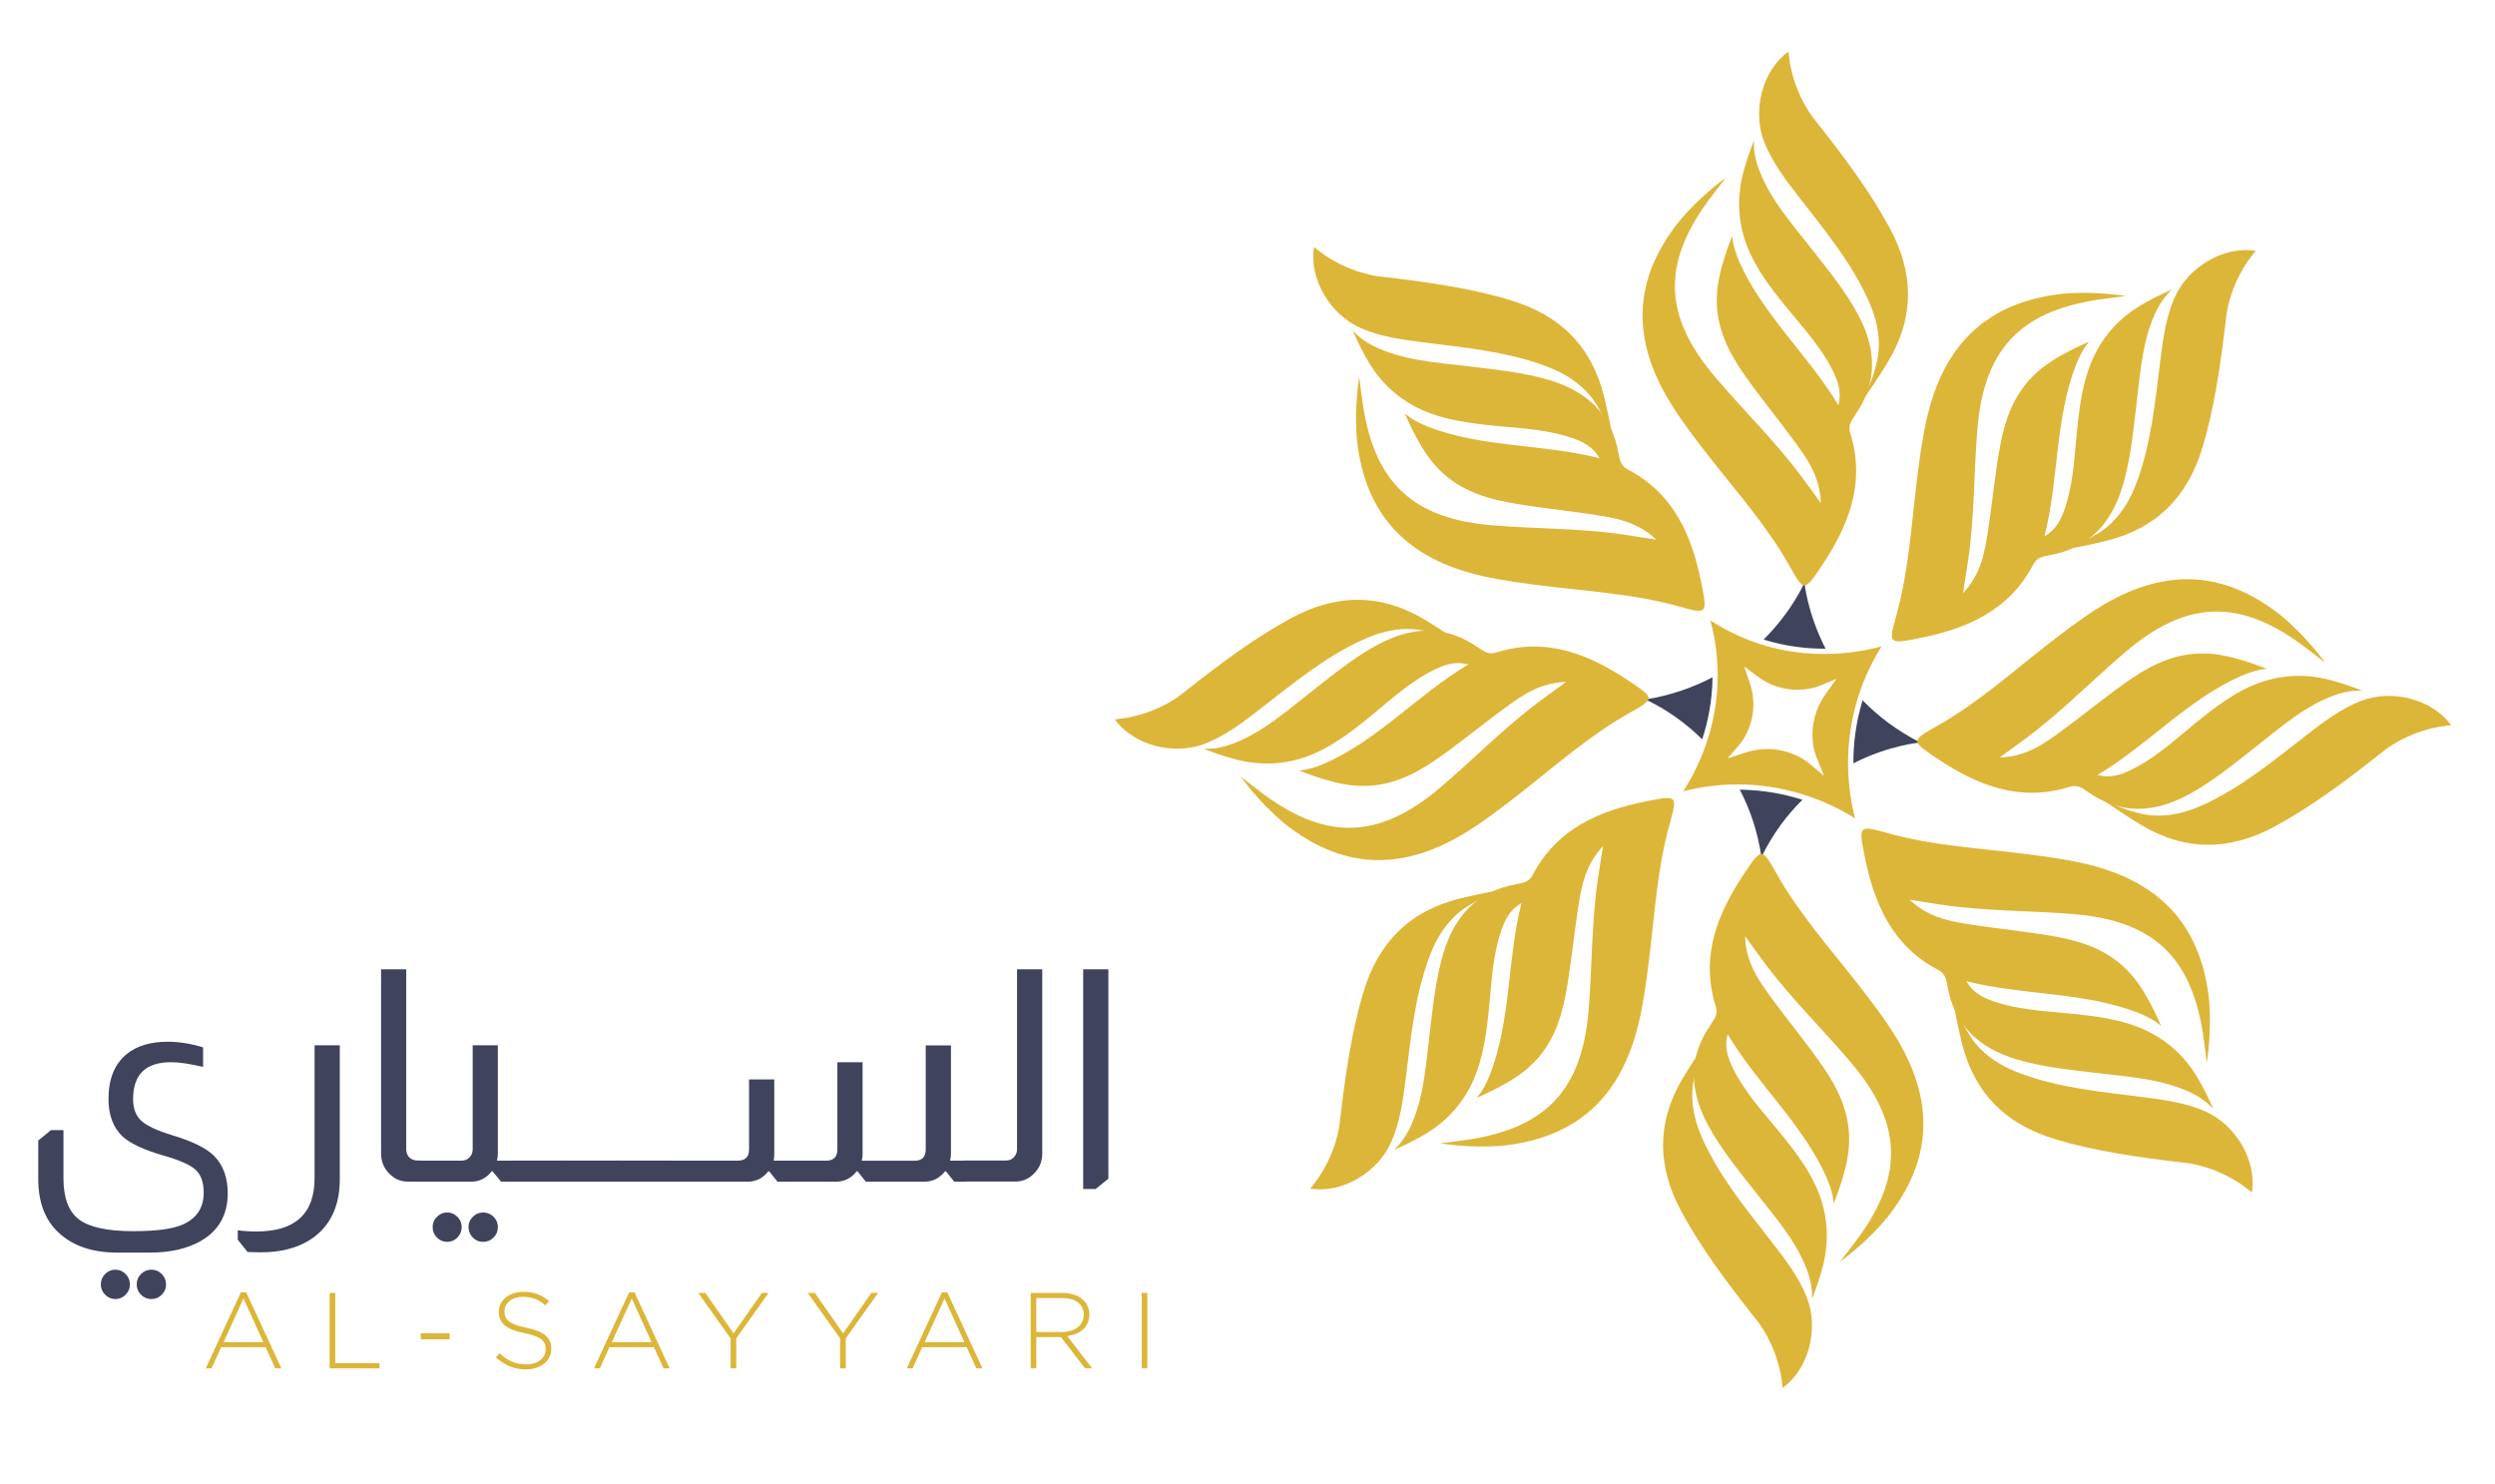 <?xml version="1.0" encoding="UTF-8"?>
<svg xmlns="http://www.w3.org/2000/svg" id="Layer_1" data-name="Layer 1" version="1.2" viewBox="0 0 485.93 289">
  <g>
    <path d="M366.44,125.89c-2.48.69-6.38,1.48-11.15,1.48-7.99,0-15.43-2.19-22.16-6.52,2.76,10.33.99,19.1-1.11,24.83-1.36,3.7-2.98,6.57-4.2,8.44,3.53-.9,7.1-1.35,10.64-1.35,7.91,0,14.39,2.28,18.42,4.2,1.81.86,3.29,1.71,4.42,2.43-.57-2.15-1.2-5.37-1.34-9.28-.22-6.12.78-15.07,6.48-24.22M355.58,135.17c-4.28,5.96-1.97,11.88-1.87,12.13l1.54,3.81-3.15-2.64s-3.18-2.59-7.88-2.59c-1.41,0-2.84.23-4.25.69l-3.49,1.13,2.39-2.78c.18-.21,4.24-5.12,1.9-11.98l-1.07-3.13,2.65,1.97c2.3,1.7,4.88,2.56,7.67,2.56,2.52,0,4.3-.73,4.32-.74l3.35-1.4-2.11,2.94Z" fill="#dcb638" stroke-width="0"></path>
    <path d="M355.29,126.34c.09,0,.17,0,.26,0-3.6-7.05-4.11-12.88-4.11-12.88,0,0-2.3,5.46-7.96,11.11,4.24,1.31,8.26,1.77,11.81,1.77" fill="#3f435b" stroke-width="0"></path>
    <path d="M362.76,136.41c-1.35,4.43-1.8,8.6-1.79,12.25,7.08-3.59,13.01-4.04,13.01-4.04-4.61-2.36-8.29-5.21-11.21-8.22" fill="#3f435b" stroke-width="0"></path>
    <path d="M338.84,153.8c1.93,3.68,3.47,8.01,4.22,13.1,2.26-4.59,5.03-8.23,7.98-11.13-3.47-1.11-7.59-1.92-12.2-1.97" fill="#3f435b" stroke-width="0"></path>
    <path d="M333.53,131.91c-3.68,1.94-8.02,3.51-13.08,4.33,0,0,5.46,2.22,11.07,7.75,1.13-3.44,1.97-7.51,2.01-12.07" fill="#3f435b" stroke-width="0"></path>
    <path d="M368.03,44.37c-3.92-7.22-8.83-13.72-13.87-20.14h0s-.04-.05-.06-.07c-.35-.45-.71-.9-1.06-1.35-2.77-3.79-3.92-7.8-4.39-10.29-.23-1.42-.33-2.47-.33-2.47-5.06,3.6-7.14,11.56-4.68,17.7,1.55,3.86,4.02,7.13,6.54,10.38,4.96,6.41,10.17,12.64,13.6,20.1,1.37,2.97,2.14,5.89,2.15,8.75,0,0,0-.02,0-.02,0,0,0,.2-.01.55-.04,1.29-.23,2.58-.6,3.85-.54,2.17-1.55,4.93-3.45,7.82,2.17-2.94,4-5.68,5.73-8.53,5.29-8.71,5.24-17.4.42-26.29" fill="#dcb638" stroke-width="0"></path>
    <path d="M361.26,80.89c4.56-6.44,4.17-13.06.57-19.71-2.55-4.71-5.97-8.83-9.26-13.04-3.93-5.02-8.24-9.82-10.31-16.02-.43-1.4-.77-3.11-.64-4.76,0,0-.96,2.2-1.8,5.18-.32,1.06-.58,2.13-.77,3.2-.03.14-.05.28-.08.42h.02c-.5,3.24-.34,6.51.61,9.8,1.36,4.73,4.16,8.66,7.17,12.46,3.37,4.26,7.19,8.18,9.8,13.02,1.66,3.09,2.07,5.07,1.47,7.49-5.87-9.85-14.7-17.54-19.35-28.08-.64-1.53-1.26-3.39-1.3-4.93,0,0-2.93,6.96-3,11.77h0c-.25,5.43,1.86,10.17,4.82,14.53,3.17,4.66,6.81,9,10.14,13.55,2.53,3.46,5.12,6.93,5.28,12.22-1.59-2.19-2.72-3.77-3.88-5.32-5.11-6.84-11.25-12.79-16.75-19.29-9.91-11.7-10.39-21.87-1.33-34.25,1.12-1.53,2.3-3.01,3.46-4.51,0,0-4.98,3.48-9.17,8.58-8.94,11.28-9.38,23.01-1.29,35.81,2.13,3.38,4.58,6.57,7.04,9.72,5.43,6.96,11.33,13.56,15.7,21.29,2.93,5.19,2.96,5.29,6.29.33,5.33-7.92,8.72-16.32,5.63-26.07-.44-1.38.23-2.36.95-3.39" fill="#dcb638" stroke-width="0"></path>
    <path d="M327.48,235.99c3.92,7.22,8.83,13.72,13.87,20.14h0s.04.05.06.07c.35.45.71.9,1.06,1.35,2.77,3.79,3.92,7.8,4.39,10.29.23,1.42.33,2.47.33,2.47,5.06-3.6,7.14-11.56,4.68-17.7-1.55-3.86-4.02-7.13-6.54-10.38-4.97-6.41-10.17-12.64-13.6-20.1-1.37-2.97-2.14-5.89-2.15-8.75,0,0,0,.02,0,.02,0,0,0-.2.01-.55.04-1.29.23-2.58.6-3.85.54-2.17,1.55-4.93,3.45-7.82-2.17,2.94-4,5.68-5.73,8.53-5.29,8.71-5.24,17.41-.42,26.29" fill="#dcb638" stroke-width="0"></path>
    <path d="M333.25,199.47c-4.56,6.44-4.17,13.06-.57,19.71,2.55,4.71,5.97,8.83,9.26,13.04,3.93,5.02,8.24,9.82,10.31,16.02.43,1.4.77,3.11.64,4.76,0,0,.96-2.2,1.8-5.18.32-1.07.58-2.13.77-3.21.03-.14.05-.28.08-.42h-.02c.5-3.24.34-6.51-.61-9.8-1.36-4.73-4.16-8.66-7.17-12.46-3.37-4.26-7.19-8.18-9.8-13.02-1.66-3.09-2.07-5.07-1.47-7.49,5.87,9.85,14.7,17.54,19.35,28.08.64,1.53,1.26,3.39,1.3,4.93,0,0,2.93-6.96,3-11.77h0c.25-5.43-1.86-10.17-4.82-14.53-3.17-4.66-6.81-9-10.14-13.55-2.53-3.46-5.12-6.94-5.28-12.23,1.59,2.19,2.72,3.77,3.88,5.32,5.11,6.84,11.25,12.79,16.75,19.29,9.91,11.7,10.39,21.87,1.33,34.25-1.12,1.53-2.3,3.01-3.46,4.51,0,0,4.98-3.48,9.17-8.58,8.94-11.28,9.38-23.01,1.29-35.81-2.13-3.38-4.58-6.57-7.04-9.72-5.43-6.96-11.33-13.56-15.7-21.29-2.93-5.19-2.96-5.29-6.29-.33-5.33,7.92-8.72,16.32-5.63,26.07.44,1.38-.23,2.36-.95,3.38" fill="#dcb638" stroke-width="0"></path>
    <path d="M443.06,160.96c7.22-3.92,13.72-8.83,20.14-13.87h0s.05-.04.07-.06c.45-.35.9-.71,1.35-1.06,3.79-2.77,7.8-3.92,10.29-4.39,1.42-.23,2.47-.33,2.47-.33-3.61-5.06-11.56-7.14-17.7-4.68-3.86,1.55-7.13,4.02-10.38,6.54-6.41,4.96-12.64,10.17-20.1,13.6-2.97,1.37-5.89,2.14-8.75,2.15,0,0,.02,0,.02,0,0,0-.2,0-.55-.01-1.29-.04-2.58-.23-3.85-.6-2.16-.54-4.92-1.55-7.82-3.45,2.94,2.17,5.68,4,8.53,5.73,8.71,5.29,17.4,5.24,26.29.42" fill="#dcb638" stroke-width="0"></path>
    <path d="M406.54,154.18c6.44,4.56,13.06,4.17,19.71.57,4.71-2.55,8.83-5.97,13.04-9.26,5.02-3.93,9.82-8.24,16.03-10.31,1.4-.43,3.11-.77,4.76-.64,0,0-2.2-.96-5.18-1.8-1.07-.32-2.13-.58-3.2-.77-.14-.03-.28-.06-.42-.08v.02c-3.24-.5-6.51-.34-9.8.6-4.73,1.36-8.66,4.16-12.46,7.17-4.26,3.37-8.18,7.19-13.02,9.79-3.09,1.66-5.07,2.07-7.49,1.47,9.86-5.87,17.54-14.7,28.08-19.34,1.53-.64,3.39-1.26,4.93-1.31,0,0-6.96-2.93-11.77-3h0c-5.43-.25-10.17,1.86-14.53,4.82-4.66,3.17-9,6.81-13.55,10.14-3.46,2.53-6.93,5.12-12.22,5.28,2.19-1.59,3.77-2.72,5.32-3.88,6.84-5.1,12.79-11.25,19.28-16.75,11.7-9.91,21.87-10.39,34.25-1.33,1.53,1.12,3.01,2.3,4.51,3.46,0,0-3.48-4.98-8.58-9.17-11.28-8.94-23.01-9.38-35.81-1.29-3.38,2.13-6.57,4.58-9.72,7.04-6.96,5.43-13.56,11.33-21.29,15.7-5.19,2.93-5.29,2.95-.33,6.29,7.92,5.33,16.32,8.72,26.07,5.63,1.38-.44,2.36.23,3.39.95" fill="#dcb638" stroke-width="0"></path>
    <path d="M251.45,120.4c-7.22,3.92-13.72,8.83-20.14,13.87h0s-.05.04-.07.06c-.45.35-.9.71-1.35,1.06-3.79,2.77-7.8,3.92-10.29,4.39-1.42.23-2.47.33-2.47.33,3.61,5.06,11.56,7.14,17.7,4.68,3.86-1.55,7.13-4.02,10.38-6.54,6.41-4.96,12.64-10.17,20.1-13.6,2.97-1.37,5.89-2.14,8.75-2.15,0,0-.02,0-.02,0,0,0,.2,0,.55.01,1.29.04,2.58.23,3.85.6,2.16.54,4.92,1.55,7.82,3.45-2.94-2.17-5.68-4-8.53-5.73-8.71-5.29-17.4-5.24-26.29-.42" fill="#dcb638" stroke-width="0"></path>
    <path d="M287.96,126.17c-6.44-4.56-13.06-4.17-19.71-.57-4.71,2.55-8.83,5.97-13.04,9.26-5.02,3.93-9.82,8.24-16.02,10.31-1.4.43-3.11.77-4.77.64,0,0,2.2.96,5.18,1.8,1.07.32,2.13.58,3.2.76.14.03.28.06.42.08v-.02c3.24.5,6.51.34,9.8-.6,4.73-1.36,8.66-4.16,12.46-7.17,4.26-3.37,8.18-7.19,13.02-9.79,3.09-1.66,5.07-2.07,7.49-1.47-9.86,5.87-17.54,14.7-28.08,19.34-1.53.64-3.39,1.26-4.93,1.31,0,0,6.96,2.93,11.77,3h0c5.43.25,10.17-1.86,14.53-4.83,4.66-3.17,9-6.81,13.55-10.14,3.46-2.53,6.93-5.12,12.22-5.28-2.19,1.59-3.77,2.72-5.32,3.88-6.84,5.1-12.79,11.25-19.28,16.75-11.7,9.91-21.87,10.39-34.25,1.33-1.53-1.12-3.01-2.3-4.51-3.46,0,0,3.48,4.98,8.58,9.17,11.28,8.94,23.01,9.38,35.81,1.29,3.38-2.13,6.57-4.58,9.72-7.04,6.96-5.43,13.56-11.33,21.29-15.7,5.19-2.93,5.29-2.95.33-6.29-7.92-5.33-16.32-8.72-26.07-5.63-1.38.44-2.36-.23-3.39-.95" fill="#dcb638" stroke-width="0"></path>
    <path d="M400.36,221.91c7.87,2.33,15.95,3.46,24.05,4.43.03,0,.06,0,.09.01.57.07,1.14.13,1.7.2,4.64.72,8.29,2.74,10.39,4.17,1.17.84,1.98,1.51,1.98,1.51,1.03-6.13-3.12-13.22-9.21-15.83-3.82-1.64-7.89-2.2-11.97-2.72-8.04-1.02-16.13-1.75-23.83-4.59-3.07-1.13-5.68-2.65-7.71-4.67,0,0,0,.02,0,.02,0,0-.14-.14-.38-.4-.89-.94-1.66-1.98-2.3-3.15-1.15-1.91-2.39-4.58-3.09-7.97.54,3.62,1.19,6.85,1.98,10.09,2.42,9.9,8.6,16.01,18.29,18.88" fill="#dcb638" stroke-width="0"></path>
    <path d="M379.28,192c1.33,7.78,6.28,12.19,13.54,14.34,5.14,1.53,10.46,2.02,15.77,2.67,6.33.77,12.77,1.12,18.62,4.04,1.29.69,2.74,1.66,3.82,2.92,0,0-.88-2.23-2.39-4.94-.52-.98-1.1-1.92-1.73-2.81-.08-.12-.16-.23-.24-.35h0c-1.94-2.63-4.37-4.83-7.36-6.49-4.31-2.38-9.06-3.18-13.88-3.74-5.4-.63-10.87-.7-16.13-2.28-3.36-1.01-5.05-2.12-6.34-4.26,11.12,2.82,22.79,2.01,33.54,6.18,1.53.63,3.29,1.5,4.41,2.57,0,0-2.85-6.99-6.2-10.44h0c-3.66-4.02-8.51-5.87-13.68-6.86-5.54-1.06-11.18-1.55-16.75-2.41-4.23-.66-8.52-1.29-12.38-4.91,2.68.42,4.59.74,6.51,1.02,8.45,1.23,16.99,1.09,25.48,1.79,15.28,1.27,22.81,8.12,25.16,23.28.29,1.87.5,3.76.74,5.63,0,0,1.06-5.98.42-12.55-1.66-14.3-9.64-22.9-24.41-26.24-3.89-.88-7.88-1.41-11.85-1.9-8.76-1.08-17.6-1.58-26.15-3.95-5.74-1.6-5.83-1.65-4.68,4.22,1.83,9.37,5.37,17.71,14.45,22.42,1.28.67,1.51,1.83,1.72,3.07" fill="#dcb638" stroke-width="0"></path>
    <path d="M294.15,58.44c-7.87-2.33-15.95-3.46-24.05-4.43h0s-.06,0-.09-.01c-.57-.07-1.14-.14-1.71-.2-4.64-.72-8.29-2.74-10.39-4.17-1.17-.85-1.98-1.51-1.98-1.51-1.03,6.13,3.12,13.22,9.21,15.83,3.83,1.64,7.89,2.2,11.97,2.72,8.04,1.02,16.13,1.75,23.83,4.59,3.07,1.13,5.68,2.65,7.71,4.67,0,0,0-.02,0-.02,0,0,.14.14.38.4.89.94,1.66,1.99,2.3,3.15,1.15,1.91,2.39,4.58,3.09,7.97-.54-3.62-1.19-6.85-1.98-10.08-2.42-9.9-8.6-16.01-18.29-18.88" fill="#dcb638" stroke-width="0"></path>
    <path d="M315.23,88.35c-1.33-7.78-6.28-12.19-13.54-14.34-5.14-1.53-10.47-2.02-15.77-2.67-6.33-.77-12.77-1.12-18.62-4.04-1.29-.69-2.74-1.66-3.82-2.92,0,0,.88,2.23,2.39,4.94.52.98,1.1,1.92,1.73,2.81.08.12.16.23.24.35h0c1.94,2.63,4.37,4.83,7.36,6.49,4.31,2.38,9.06,3.18,13.88,3.74,5.4.63,10.87.7,16.13,2.28,3.36,1.01,5.05,2.12,6.34,4.26-11.12-2.82-22.79-2.01-33.54-6.18-1.53-.63-3.29-1.5-4.41-2.57,0,0,2.85,6.99,6.2,10.44h0c3.66,4.02,8.51,5.87,13.69,6.86,5.53,1.06,11.18,1.55,16.75,2.41,4.23.66,8.52,1.29,12.38,4.91-2.68-.42-4.59-.74-6.51-1.02-8.45-1.23-16.99-1.09-25.48-1.79-15.28-1.27-22.81-8.12-25.16-23.28-.29-1.87-.5-3.76-.74-5.63,0,0-1.06,5.98-.42,12.55,1.66,14.3,9.64,22.9,24.41,26.24,3.89.88,7.88,1.41,11.85,1.9,8.76,1.08,17.6,1.58,26.16,3.95,5.74,1.6,5.83,1.65,4.68-4.22-1.83-9.37-5.37-17.71-14.45-22.42-1.28-.67-1.51-1.83-1.72-3.07" fill="#dcb638" stroke-width="0"></path>
    <path d="M265.52,193.28c-2.33,7.87-3.46,15.95-4.43,24.05h0s0,.06-.01.09c-.07.57-.14,1.14-.2,1.71-.72,4.64-2.74,8.29-4.17,10.38-.84,1.17-1.51,1.98-1.51,1.98,6.13,1.03,13.22-3.12,15.83-9.21,1.64-3.83,2.2-7.89,2.72-11.97,1.02-8.04,1.75-16.13,4.59-23.83,1.13-3.07,2.65-5.68,4.67-7.71,0,0-.02,0-.02,0,0,0,.14-.14.4-.38.94-.89,1.98-1.66,3.15-2.3,1.91-1.15,4.58-2.39,7.97-3.09-3.62.54-6.85,1.19-10.09,1.98-9.9,2.42-16.01,8.6-18.88,18.29" fill="#dcb638" stroke-width="0"></path>
    <path d="M295.43,172.2c-7.78,1.33-12.19,6.28-14.34,13.54-1.53,5.14-2.02,10.47-2.67,15.77-.77,6.33-1.12,12.77-4.04,18.62-.69,1.29-1.65,2.74-2.92,3.82,0,0,2.23-.88,4.94-2.39.98-.52,1.92-1.1,2.81-1.73.12-.08.24-.16.35-.24h-.01c2.65-1.95,4.85-4.38,6.5-7.37,2.38-4.31,3.18-9.06,3.74-13.88.63-5.4.7-10.87,2.28-16.13,1.01-3.36,2.12-5.05,4.26-6.34-2.82,11.12-2.01,22.79-6.18,33.54-.63,1.53-1.5,3.29-2.57,4.41,0,0,6.99-2.85,10.45-6.21h0c4.02-3.66,5.87-8.51,6.86-13.69,1.06-5.54,1.55-11.18,2.41-16.75.66-4.23,1.29-8.52,4.91-12.38-.42,2.68-.74,4.59-1.02,6.51-1.23,8.45-1.09,16.99-1.79,25.48-1.27,15.28-8.12,22.81-23.28,25.16-1.87.29-3.75.5-5.63.74,0,0,5.98,1.06,12.55.42,14.3-1.66,22.9-9.64,26.24-24.41.88-3.89,1.41-7.88,1.9-11.85,1.08-8.76,1.58-17.6,3.95-26.15,1.59-5.74,1.65-5.83-4.22-4.68-9.37,1.83-17.71,5.37-22.42,14.45-.67,1.28-1.83,1.51-3.07,1.72" fill="#dcb638" stroke-width="0"></path>
    <path d="M428.99,87.07c2.33-7.87,3.46-15.95,4.43-24.05h0s0-.06.01-.09c.07-.57.14-1.14.2-1.71.72-4.64,2.74-8.29,4.17-10.38.84-1.17,1.51-1.98,1.51-1.98-6.13-1.03-13.22,3.12-15.83,9.21-1.64,3.82-2.2,7.89-2.71,11.97-1.02,8.04-1.75,16.13-4.59,23.83-1.13,3.07-2.65,5.68-4.67,7.71,0,0,.02,0,.02,0,0,0-.14.14-.4.38-.94.89-1.98,1.66-3.15,2.3-1.91,1.15-4.58,2.39-7.97,3.09,3.62-.54,6.85-1.19,10.08-1.98,9.9-2.42,16.01-8.6,18.88-18.29" fill="#dcb638" stroke-width="0"></path>
    <path d="M399.08,108.15c7.78-1.33,12.19-6.28,14.34-13.54,1.53-5.14,2.03-10.46,2.67-15.77.77-6.33,1.12-12.77,4.04-18.62.69-1.29,1.65-2.74,2.92-3.82,0,0-2.23.88-4.94,2.39-.98.52-1.92,1.1-2.81,1.73-.12.08-.24.16-.35.24h.01c-2.65,1.95-4.85,4.38-6.5,7.37-2.38,4.31-3.18,9.06-3.74,13.88-.63,5.4-.7,10.87-2.28,16.13-1.01,3.36-2.12,5.05-4.26,6.34,2.82-11.12,2.01-22.79,6.18-33.54.63-1.53,1.5-3.29,2.57-4.41,0,0-6.99,2.85-10.44,6.21h0c-4.02,3.66-5.87,8.51-6.86,13.68-1.06,5.54-1.55,11.18-2.41,16.75-.66,4.23-1.29,8.52-4.91,12.38.42-2.68.74-4.59,1.02-6.51,1.23-8.45,1.09-16.99,1.79-25.48,1.27-15.28,8.12-22.81,23.28-25.16,1.87-.29,3.75-.5,5.63-.74,0,0-5.98-1.06-12.55-.42-14.3,1.66-22.9,9.64-26.24,24.41-.88,3.89-1.41,7.88-1.9,11.85-1.08,8.76-1.58,17.6-3.95,26.15-1.59,5.74-1.65,5.83,4.22,4.68,9.37-1.83,17.71-5.37,22.42-14.45.67-1.29,1.83-1.51,3.07-1.72" fill="#dcb638" stroke-width="0"></path>
  </g>
  <g>
    <path d="M12.36,229.51c0,3.81,1.01,6.48,3.03,8,2.02,1.52,5.55,2.28,10.6,2.28,4.31,0,7.45-.4,9.41-1.21,2.85-1.19,4.27-3.29,4.27-6.29,0-2-.52-3.48-1.56-4.45-1.04-.96-3.12-1.89-6.24-2.77-3.85-1.12-6.53-2.37-8.03-3.75-1.81-1.73-2.71-4.16-2.71-7.28,0-3.89,1.17-6.79,3.52-8.72,1.96-1.62,4.64-2.43,8.03-2.43,2.19,0,4.48.37,6.87,1.1v3.81c-2.58-.62-4.66-.92-6.24-.92-4.93,0-7.39,2.39-7.39,7.16,0,1.85.53,3.26,1.59,4.24,1.06.98,3.11,1.93,6.15,2.86,3.85,1.16,6.53,2.48,8.03,3.99,1.77,1.77,2.66,4.2,2.66,7.28,0,4.23-1.79,7.35-5.37,9.36-2.62,1.46-5.87,2.19-9.76,2.19h-6.41c-4.81,0-8.6-1.29-11.38-3.87-2.66-2.46-3.98-5.95-3.98-10.45v-7.51l2.48-2.02h2.43v9.41ZM22.47,247.29c.77,0,1.43.28,1.99.84.56.56.84,1.24.84,2.05s-.28,1.43-.84,1.99c-.56.56-1.22.84-1.99.84s-1.43-.28-1.99-.84-.84-1.22-.84-1.99c0-.81.28-1.49.84-2.05.56-.56,1.22-.84,1.99-.84ZM29.51,247.29c.77,0,1.43.28,1.99.84s.84,1.24.84,2.05-.28,1.43-.84,1.99c-.56.56-1.22.84-1.99.84-.81,0-1.49-.28-2.05-.84s-.84-1.22-.84-1.99c0-.81.28-1.49.84-2.05.56-.56,1.24-.84,2.05-.84Z" fill="#3f435b" stroke-width="0"></path>
    <path d="M66.18,203.58v26.05c0,4.27-1.21,7.64-3.64,10.11-1.89,1.92-4.43,3.2-7.62,3.81-1.23.23-2.58.35-4.04.35-.92,0-1.81-.02-2.66-.06l-1.91-2.37v-1.85c1.12.15,2.33.23,3.64.23,7.55,0,11.32-3.46,11.32-10.4v-25.87h4.91Z" fill="#3f435b" stroke-width="0"></path>
    <path d="M79.12,188.79v35.05c0,.62.19,1.14.58,1.56.42.42.96.63,1.62.63h.75v4.1h-2.66c-1.23,0-2.31-.4-3.23-1.21-1.31-1.12-1.96-2.54-1.96-4.27v-35.86h4.91Z" fill="#3f435b" stroke-width="0"></path>
    <path d="M96.96,203.58v21.08c0,.46-.06.92-.17,1.39h3.06v4.1h-2.25l-1.67-2.02h-.17c-1.04,1.35-2.39,2.02-4.04,2.02h-10.05v-4.1h8.2c.62,0,1.12-.19,1.5-.58.46-.42.69-.96.69-1.62v-20.27h4.91ZM87.09,236.15c.77,0,1.43.28,1.99.84.56.56.84,1.22.84,1.99,0,.81-.28,1.49-.84,2.05-.56.56-1.22.84-1.99.84s-1.44-.28-1.99-.84-.84-1.24-.84-2.05.28-1.43.84-1.99c.56-.56,1.22-.84,1.99-.84ZM94.08,236.15c.81,0,1.49.28,2.05.84s.84,1.22.84,1.99c0,.81-.28,1.49-.84,2.05-.56.56-1.24.84-2.05.84s-1.44-.28-1.99-.84-.84-1.24-.84-2.05.28-1.43.84-1.99c.56-.56,1.22-.84,1.99-.84Z" fill="#3f435b" stroke-width="0"></path>
    <path d="M110.13,226.04v4.1h-10.68v-4.1h10.68Z" fill="#3f435b" stroke-width="0"></path>
    <path d="M120.41,226.04v4.1h-10.68v-4.1h10.68Z" fill="#3f435b" stroke-width="0"></path>
    <path d="M130.69,226.04v4.1h-10.68v-4.1h10.68Z" fill="#3f435b" stroke-width="0"></path>
    <path d="M185.21,203.58v21.08c0,.5-.06.96-.17,1.39h3.12v4.1h-2.31l-1.62-2.02h-.17c-1.08,1.35-2.43,2.02-4.04,2.02h-11.38l-1.62-2.02h-.17c-1.08,1.35-2.43,2.02-4.04,2.02h-11.38l-1.62-2.02h-.17c-1.08,1.35-2.42,2.02-4.04,2.02h-15.3v-4.1h13.4c1.46,0,2.19-.73,2.19-2.19v-13.63h4.91v14.44c0,.5-.04.96-.12,1.39h10.22c1.46,0,2.19-.73,2.19-2.19v-16.98h4.91v17.79c0,.5-.06.96-.17,1.39h10.28c1.46,0,2.19-.73,2.19-2.19v-20.27h4.91Z" fill="#3f435b" stroke-width="0"></path>
    <path d="M202.99,188.79v35.86c0,1.5-.5,2.77-1.5,3.81-1.04,1.12-2.29,1.67-3.75,1.67h-10.05v-4.1h8.2c.73,0,1.29-.25,1.67-.75.35-.42.52-.9.52-1.44v-35.05h4.91Z" fill="#3f435b" stroke-width="0"></path>
    <path d="M215.87,188.79v40.77l-2.48,2.02h-2.43v-42.79h4.91Z" fill="#3f435b" stroke-width="0"></path>
  </g>
  <g>
    <path d="M53.61,266.51l-1.87-4.12h-8.67l-1.87,4.12h-1.13l6.84-14.8h1.05l6.84,14.8h-1.2ZM47.42,252.91l-3.88,8.5h7.75l-3.86-8.5Z" fill="#dcb638" stroke-width="0"></path>
    <path d="M64.2,266.51v-14.7h1.09v13.69h8.63v1.01h-9.72Z" fill="#dcb638" stroke-width="0"></path>
    <path d="M81.94,260.86v-1.18h5.63v1.18h-5.63Z" fill="#dcb638" stroke-width="0"></path>
    <path d="M102.5,266.72c-2.35,0-4.16-.78-5.92-2.35l.71-.82c1.62,1.49,3.11,2.18,5.27,2.18s3.72-1.24,3.72-2.92v-.04c0-1.55-.82-2.46-4.16-3.13-3.53-.71-4.96-1.91-4.96-4.14v-.04c0-2.18,1.99-3.86,4.72-3.86,2.14,0,3.55.59,5.04,1.78l-.69.86c-1.39-1.2-2.77-1.66-4.39-1.66-2.16,0-3.59,1.24-3.59,2.77v.04c0,1.55.8,2.5,4.28,3.21,3.4.69,4.83,1.91,4.83,4.05v.04c0,2.37-2.04,4.01-4.87,4.01Z" fill="#dcb638" stroke-width="0"></path>
    <path d="M129.23,266.51l-1.87-4.12h-8.67l-1.87,4.12h-1.13l6.84-14.8h1.05l6.84,14.8h-1.2ZM123.04,252.91l-3.88,8.5h7.75l-3.86-8.5Z" fill="#dcb638" stroke-width="0"></path>
    <path d="M143.39,260.67v5.84h-1.09v-5.82l-6.3-8.88h1.37l5.5,7.89,5.52-7.89h1.3l-6.3,8.86Z" fill="#dcb638" stroke-width="0"></path>
    <path d="M164.72,260.67v5.84h-1.09v-5.82l-6.3-8.88h1.37l5.5,7.89,5.52-7.89h1.3l-6.3,8.86Z" fill="#dcb638" stroke-width="0"></path>
    <path d="M190.15,266.51l-1.87-4.12h-8.67l-1.87,4.12h-1.13l6.84-14.8h1.05l6.84,14.8h-1.2ZM183.96,252.91l-3.88,8.5h7.75l-3.86-8.5Z" fill="#dcb638" stroke-width="0"></path>
    <path d="M211.32,266.51l-4.68-6.09h-4.81v6.09h-1.09v-14.7h6.17c3.17,0,5.25,1.72,5.25,4.18v.04c0,2.46-1.83,3.86-4.3,4.2l4.85,6.28h-1.39ZM211.07,256.03c0-1.97-1.55-3.21-4.22-3.21h-5.02v6.61h4.96c2.46,0,4.28-1.24,4.28-3.36v-.04Z" fill="#dcb638" stroke-width="0"></path>
    <path d="M222.37,266.51v-14.7h1.09v14.7h-1.09Z" fill="#dcb638" stroke-width="0"></path>
  </g>
</svg>
